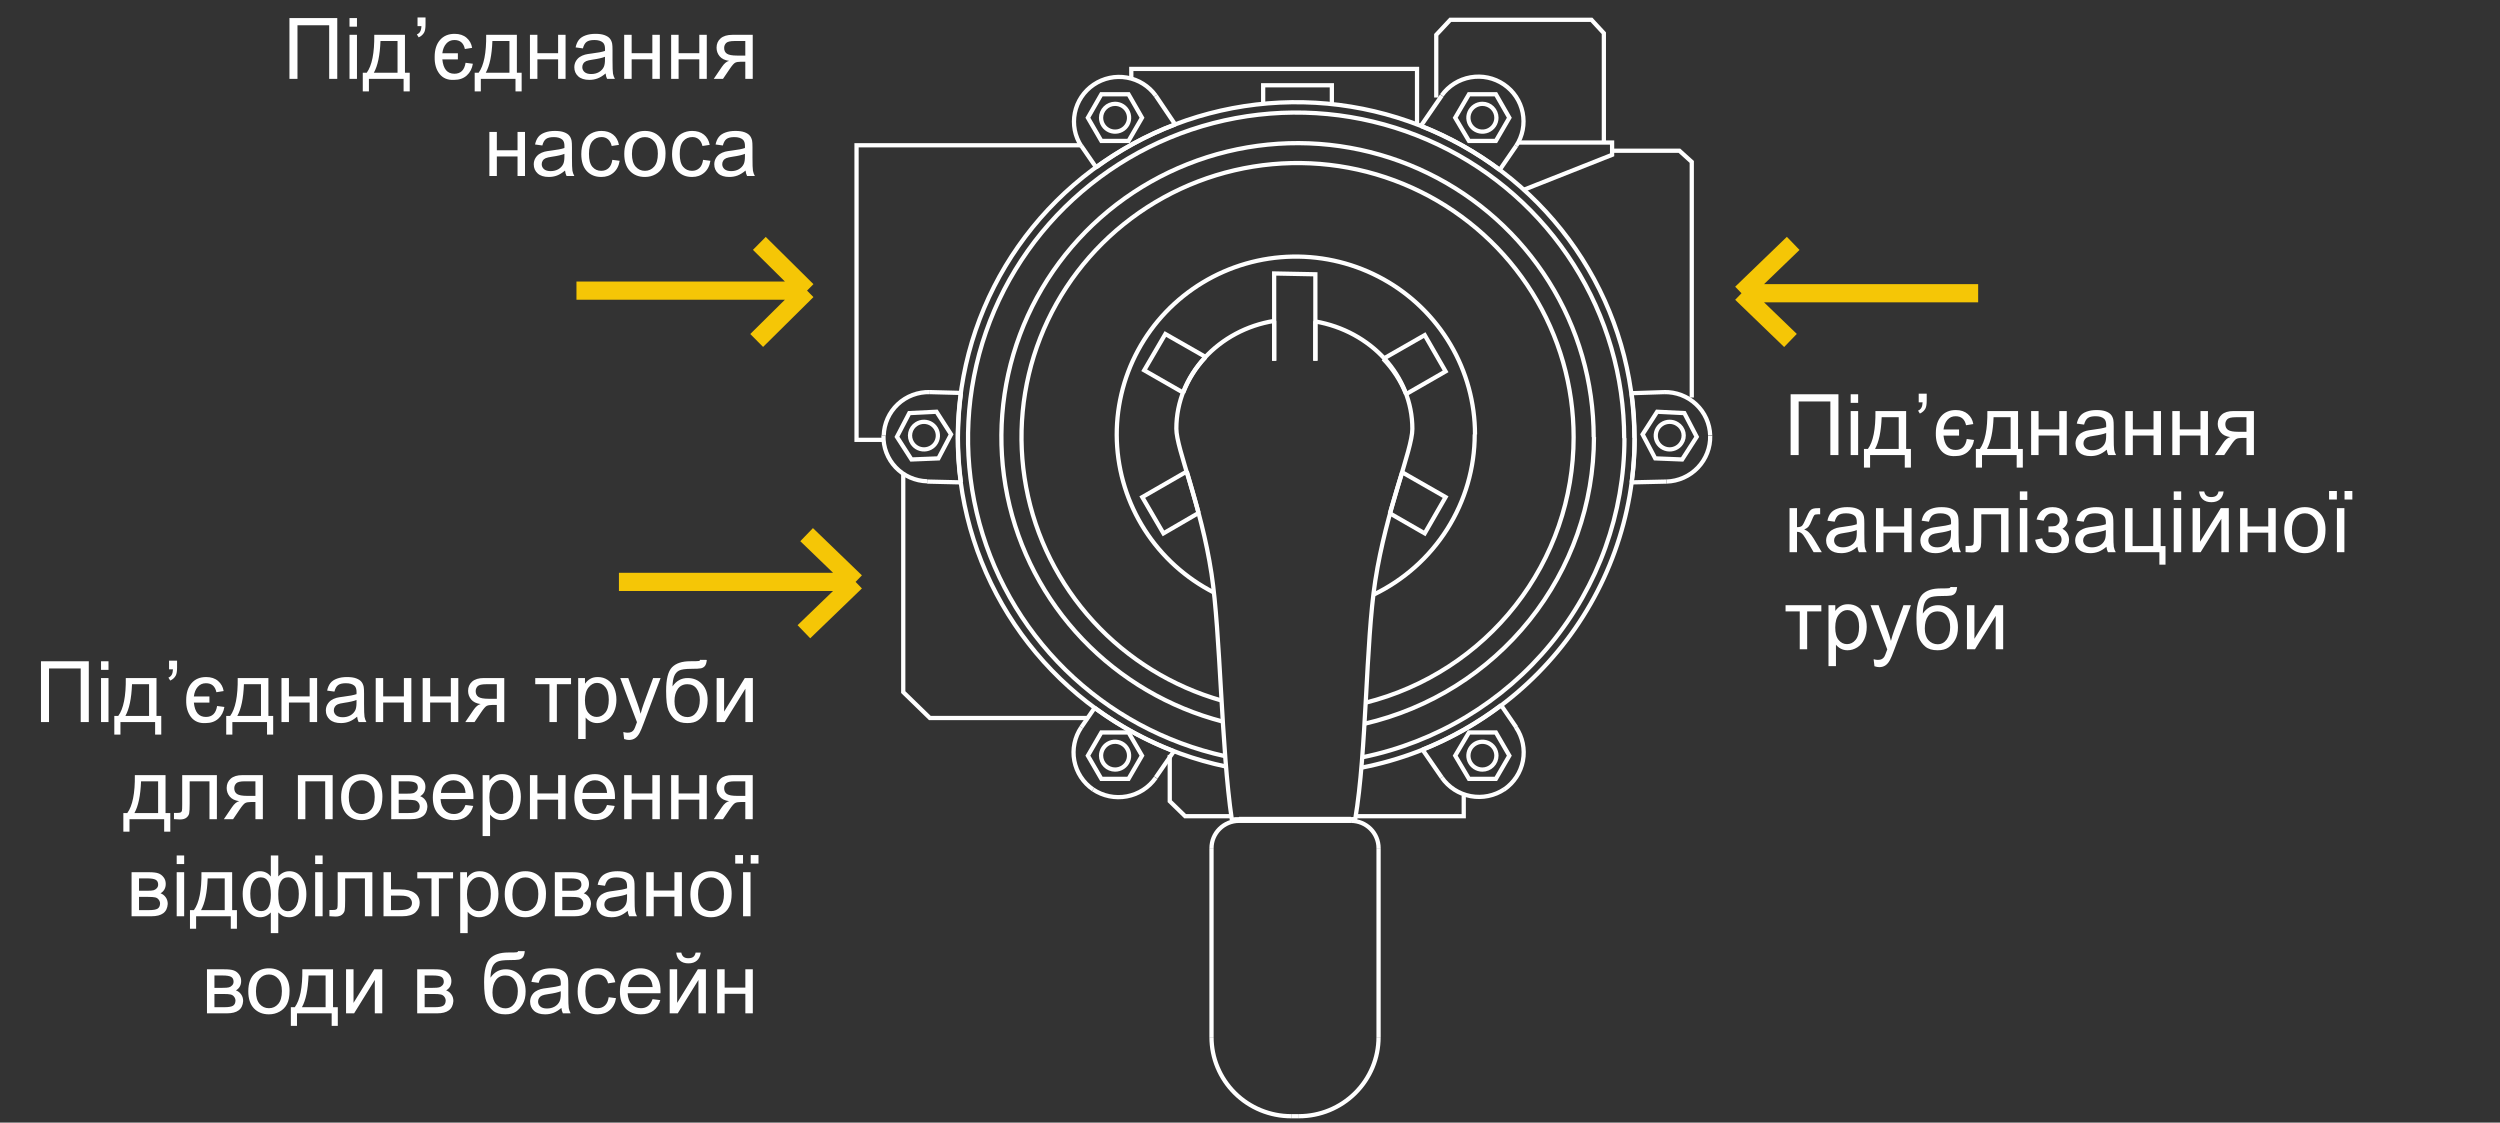 <svg width="412" height="185" viewBox="0 0 412 185" fill="none" xmlns="http://www.w3.org/2000/svg">
<rect x="0" y="0" width="412" height="185" fill="#333333" stroke="none"/>
<g clip-path="url(#clip0_702_922)">
<path d="M295.517 40.11L287 48.326M287 48.326L295.069 56.11M287 48.326H326" stroke="#F5C606" stroke-width="3" stroke-linejoin="round"/>
<path d="M209.981 59.45V52.888C200.926 54.327 193.862 61.743 193.862 70.642C193.862 74.013 197.937 83.182 199.658 94.554C201.152 104.352 201.243 123.185 203.008 135.096C203.396 135.019 203.791 134.989 204.186 135.006H222.659C222.885 134.983 223.112 134.983 223.338 135.006C225.24 123.814 225.059 105.925 226.644 95.722C228.455 83.991 232.756 74.148 232.756 70.687C232.756 61.877 225.874 54.551 216.773 52.978V59.45" stroke="white" stroke-width="0.7" stroke-linejoin="bevel"/>
<path d="M214.056 183.952H212.788" stroke="white" stroke-width="0.7" stroke-miterlimit="22.93"/>
<path d="M212.788 183.952C209.305 183.952 205.966 182.579 203.503 180.135C201.041 177.69 199.657 174.375 199.657 170.918" stroke="white" stroke-width="0.7" stroke-miterlimit="22.93"/>
<path d="M199.657 170.918V139.77" stroke="white" stroke-width="0.7" stroke-miterlimit="22.93"/>
<path d="M199.657 139.77C199.657 138.578 200.134 137.435 200.983 136.592C201.833 135.749 202.984 135.275 204.185 135.275" stroke="white" stroke-width="0.7" stroke-miterlimit="22.93"/>
<path d="M204.186 135.275H222.659" stroke="white" stroke-width="0.7" stroke-miterlimit="22.93"/>
<path d="M222.659 135.275C223.86 135.275 225.012 135.749 225.861 136.592C226.71 137.435 227.187 138.578 227.187 139.77" stroke="white" stroke-width="0.7" stroke-miterlimit="22.93"/>
<path d="M227.187 139.77V170.918" stroke="white" stroke-width="0.7" stroke-miterlimit="22.93"/>
<path d="M227.186 170.918C227.186 174.375 225.803 177.69 223.34 180.135C220.878 182.579 217.538 183.952 214.056 183.952" stroke="white" stroke-width="0.7" stroke-miterlimit="22.93"/>
<path d="M231.669 64.979L238.234 61.203L234.793 55.225L227.956 59.136" stroke="white" stroke-width="0.7" stroke-miterlimit="22.93"/>
<path d="M227.956 59.136C229.572 60.811 230.848 62.779 231.714 64.934" stroke="white" stroke-width="0.7" stroke-miterlimit="22.93"/>
<path d="M243.034 71.586C243.03 77.104 241.461 82.51 238.506 87.184C235.552 91.858 231.331 95.611 226.327 98.014M200.066 97.655C195.402 95.276 191.461 91.707 188.647 87.315C185.834 82.923 184.25 77.867 184.057 72.666C183.865 67.464 185.071 62.306 187.552 57.721C190.034 53.136 193.7 49.29 198.175 46.578C202.65 43.865 207.772 42.385 213.014 42.289C218.257 42.194 223.43 43.485 228.003 46.032C232.575 48.579 236.382 52.288 239.032 56.779C241.682 61.27 243.079 66.381 243.08 71.586" stroke="white" stroke-width="0.7" stroke-miterlimit="22.93"/>
<path d="M198.661 58.821L192.051 55.045L188.564 61.023L194.994 64.709" stroke="white" stroke-width="0.7" stroke-miterlimit="22.93"/>
<path d="M194.994 64.709C195.826 62.545 197.071 60.561 198.662 58.866" stroke="white" stroke-width="0.7" stroke-miterlimit="22.93"/>
<path d="M262.685 72.035C262.676 82.989 258.936 93.617 252.072 102.194C245.208 110.77 235.624 116.79 224.878 119.274M201.514 118.915C192.687 116.629 184.681 111.932 178.407 105.358C172.132 98.784 167.839 90.596 166.015 81.723C164.191 72.85 164.909 63.646 168.087 55.157C171.265 46.669 176.777 39.234 183.996 33.697C191.215 28.16 199.853 24.743 208.93 23.833C218.007 22.923 227.159 24.557 235.348 28.549C243.537 32.541 250.434 38.731 255.258 46.418C260.082 54.104 262.639 62.979 262.639 72.035" stroke="white" stroke-width="0.7" stroke-miterlimit="22.93"/>
<path d="M225.014 115.813C234.827 113.349 243.531 107.705 249.748 99.775C255.964 91.846 259.338 82.084 259.334 72.035C259.335 63.638 256.977 55.406 252.526 48.265C248.074 41.125 241.705 35.357 234.134 31.611C226.563 27.865 218.089 26.289 209.665 27.059C201.242 27.83 193.201 30.916 186.447 35.972C179.692 41.028 174.492 47.854 171.43 55.682C168.367 63.51 167.564 72.03 169.11 80.287C170.657 88.543 174.491 96.207 180.183 102.419C185.875 108.632 193.2 113.145 201.333 115.454" stroke="white" stroke-width="0.7" stroke-miterlimit="22.93"/>
<path d="M195.582 77.699L188.247 81.924L191.733 87.902L197.529 84.531" stroke="white" stroke-width="0.7" stroke-miterlimit="22.93"/>
<path d="M197.53 84.531C196.851 82.014 196.172 79.721 195.583 77.699" stroke="white" stroke-width="0.7" stroke-miterlimit="22.93"/>
<path d="M231.08 77.834C230.447 79.856 229.767 82.103 229.043 84.62" stroke="white" stroke-width="0.7" stroke-miterlimit="22.93"/>
<path d="M229.088 84.62L234.793 87.901L238.234 81.924L231.08 77.834" stroke="white" stroke-width="0.7" stroke-miterlimit="22.93"/>
<path d="M269.386 72.215C269.385 85.041 264.896 97.468 256.687 107.372C248.478 117.275 237.058 124.041 224.379 126.511M202.057 126.331C191.753 124.168 182.277 119.153 174.726 111.865C167.175 104.577 161.858 95.315 159.391 85.152C156.923 74.988 157.406 64.339 160.784 54.436C164.161 44.534 170.295 35.784 178.475 29.199C186.655 22.614 196.547 18.464 207.005 17.23C217.463 15.995 228.059 17.726 237.567 22.222C247.075 26.719 255.105 33.796 260.728 42.636C266.352 51.476 269.337 61.716 269.34 72.17" stroke="white" stroke-width="0.7" stroke-miterlimit="22.93"/>
<path d="M267.71 72.215C267.705 84.576 263.405 96.557 255.536 106.137C247.667 115.716 236.711 122.309 224.515 124.803M201.921 124.623C191.97 122.438 182.843 117.505 175.593 110.392C168.344 103.28 163.267 94.278 160.949 84.426C158.631 74.573 159.166 64.27 162.491 54.706C165.817 45.142 171.799 36.706 179.746 30.371C187.693 24.036 197.282 20.06 207.408 18.901C217.533 17.743 227.782 19.449 236.973 23.823C246.164 28.197 253.922 35.061 259.352 43.624C264.783 52.186 267.664 62.097 267.665 72.215" stroke="white" stroke-width="0.7" stroke-miterlimit="22.93"/>
<path d="M181.501 23.224L179.282 19.403L181.501 15.538H185.983L188.202 19.403L185.983 23.224H181.501Z" stroke="white" stroke-width="0.7" stroke-miterlimit="22.93"/>
<path d="M181.456 19.403C181.456 19.856 181.591 20.3 181.845 20.677C182.098 21.053 182.459 21.347 182.881 21.521C183.303 21.694 183.767 21.74 184.215 21.651C184.663 21.563 185.075 21.345 185.398 21.024C185.721 20.703 185.94 20.295 186.03 19.85C186.119 19.405 186.073 18.945 185.898 18.526C185.723 18.107 185.427 17.749 185.048 17.497C184.668 17.245 184.221 17.111 183.765 17.111C183.153 17.113 182.567 17.355 182.135 17.785C181.702 18.214 181.458 18.796 181.456 19.403Z" stroke="white" stroke-width="0.7" stroke-miterlimit="22.93"/>
<path d="M246.52 120.713L248.739 124.533L246.52 128.354H242.083L239.819 124.533L242.083 120.713H246.52Z" stroke="white" stroke-width="0.7" stroke-miterlimit="22.93"/>
<path d="M246.611 124.533C246.611 124.08 246.475 123.637 246.221 123.26C245.968 122.883 245.607 122.589 245.185 122.415C244.763 122.242 244.299 122.196 243.851 122.285C243.403 122.373 242.991 122.592 242.669 122.912C242.346 123.233 242.126 123.641 242.037 124.086C241.947 124.531 241.993 124.991 242.168 125.41C242.343 125.829 242.639 126.187 243.018 126.439C243.398 126.691 243.845 126.825 244.301 126.825C244.913 126.823 245.499 126.581 245.932 126.151C246.364 125.722 246.608 125.14 246.611 124.533Z" stroke="white" stroke-width="0.7" stroke-miterlimit="22.93"/>
<path d="M246.52 23.224L248.739 19.403L246.52 15.538H242.083L239.819 19.403L242.083 23.224H246.52Z" stroke="white" stroke-width="0.7" stroke-miterlimit="22.93"/>
<path d="M246.611 19.403C246.611 19.856 246.475 20.3 246.221 20.677C245.968 21.053 245.607 21.347 245.185 21.521C244.763 21.694 244.299 21.74 243.851 21.651C243.403 21.563 242.991 21.345 242.669 21.024C242.346 20.703 242.126 20.295 242.037 19.85C241.947 19.405 241.993 18.945 242.168 18.526C242.343 18.107 242.639 17.749 243.018 17.497C243.398 17.245 243.845 17.111 244.301 17.111C244.913 17.113 245.499 17.355 245.932 17.785C246.364 18.214 246.608 18.796 246.611 19.403Z" stroke="white" stroke-width="0.7" stroke-miterlimit="22.93"/>
<path d="M181.501 120.713L179.282 124.533L181.501 128.354H185.983L188.202 124.533L185.983 120.713H181.501Z" stroke="white" stroke-width="0.7" stroke-miterlimit="22.93"/>
<path d="M181.456 124.533C181.456 124.08 181.591 123.637 181.845 123.26C182.098 122.883 182.459 122.589 182.881 122.415C183.303 122.242 183.767 122.196 184.215 122.285C184.663 122.373 185.075 122.592 185.398 122.912C185.721 123.233 185.94 123.641 186.03 124.086C186.119 124.531 186.073 124.991 185.898 125.41C185.723 125.829 185.427 126.187 185.048 126.439C184.668 126.691 184.221 126.825 183.765 126.825C183.153 126.823 182.567 126.581 182.135 126.151C181.702 125.722 181.458 125.14 181.456 124.533Z" stroke="white" stroke-width="0.7" stroke-miterlimit="22.93"/>
<path d="M154.334 67.855L149.852 68.08L147.814 71.99L150.214 75.721L154.651 75.541L156.734 71.586L154.334 67.855Z" stroke="white" stroke-width="0.7" stroke-miterlimit="22.93"/>
<path d="M151.029 69.878C151.41 69.634 151.854 69.507 152.307 69.514C152.76 69.521 153.201 69.66 153.574 69.916C153.947 70.171 154.235 70.531 154.402 70.949C154.57 71.367 154.608 71.825 154.513 72.264C154.418 72.704 154.194 73.106 153.869 73.419C153.544 73.733 153.133 73.943 152.687 74.025C152.242 74.106 151.782 74.054 151.366 73.876C150.95 73.698 150.596 73.402 150.35 73.024C150.183 72.775 150.068 72.494 150.011 72.2C149.955 71.905 149.958 71.602 150.022 71.309C150.085 71.016 150.207 70.738 150.38 70.492C150.553 70.246 150.774 70.038 151.029 69.878Z" stroke="white" stroke-width="0.7" stroke-miterlimit="22.93"/>
<path d="M273.098 67.855L277.58 68.08L279.618 71.99L277.218 75.721L272.781 75.541L270.698 71.586L273.098 67.855Z" stroke="white" stroke-width="0.7" stroke-miterlimit="22.93"/>
<path d="M276.403 69.878C276.023 69.634 275.578 69.507 275.125 69.514C274.672 69.521 274.231 69.66 273.858 69.916C273.485 70.171 273.197 70.531 273.03 70.949C272.863 71.367 272.824 71.825 272.919 72.264C273.014 72.704 273.238 73.106 273.563 73.419C273.888 73.733 274.3 73.943 274.745 74.025C275.191 74.106 275.651 74.054 276.067 73.876C276.483 73.698 276.836 73.402 277.082 73.024C277.253 72.776 277.372 72.495 277.43 72.2C277.489 71.905 277.486 71.601 277.423 71.306C277.359 71.012 277.236 70.734 277.061 70.488C276.886 70.243 276.662 70.035 276.403 69.878Z" stroke="white" stroke-width="0.7" stroke-miterlimit="22.93"/>
<path d="M274.23 64.619L268.888 64.799" stroke="white" stroke-width="0.7" stroke-miterlimit="22.93"/>
<path d="M268.888 64.799C269.214 67.258 269.381 69.735 269.386 72.215C269.379 74.665 269.213 77.113 268.888 79.541" stroke="white" stroke-width="0.7" stroke-miterlimit="22.93"/>
<path d="M268.888 79.496L274.638 79.362" stroke="white" stroke-width="0.7" stroke-miterlimit="22.93"/>
<path d="M274.638 79.362C276.6 79.304 278.459 78.477 279.808 77.062C281.157 75.647 281.887 73.759 281.837 71.811" stroke="white" stroke-width="0.7" stroke-miterlimit="22.93"/>
<path d="M281.837 71.766C281.779 69.818 280.946 67.972 279.52 66.633C278.095 65.294 276.193 64.57 274.23 64.619" stroke="white" stroke-width="0.7" stroke-miterlimit="22.93"/>
<path d="M247.154 27.988L249.871 24.032" stroke="white" stroke-width="0.7" stroke-miterlimit="22.93"/>
<path d="M249.871 24.032C250.932 22.416 251.313 20.452 250.932 18.561C250.552 16.669 249.44 15.001 247.835 13.914C246.231 12.826 244.26 12.406 242.347 12.743C240.434 13.08 238.73 14.148 237.601 15.717" stroke="white" stroke-width="0.7" stroke-miterlimit="22.93"/>
<path d="M237.6 15.762L234.159 20.751" stroke="white" stroke-width="0.7" stroke-miterlimit="22.93"/>
<path d="M234.159 20.751C238.794 22.582 243.164 25.015 247.154 27.988" stroke="white" stroke-width="0.7" stroke-miterlimit="22.93"/>
<path d="M180.415 116.622L178.196 119.859" stroke="white" stroke-width="0.7" stroke-miterlimit="22.93"/>
<path d="M178.196 119.859C177.096 121.477 176.684 123.461 177.048 125.38C177.413 127.298 178.525 128.997 180.143 130.106" stroke="white" stroke-width="0.7" stroke-miterlimit="22.93"/>
<path d="M180.143 130.106C181.773 131.198 183.772 131.607 185.704 131.245C187.637 130.884 189.348 129.78 190.466 128.174" stroke="white" stroke-width="0.7" stroke-miterlimit="22.93"/>
<path d="M190.466 128.129L193.454 123.814" stroke="white" stroke-width="0.7" stroke-miterlimit="22.93"/>
<path d="M193.454 123.814C188.808 122.016 184.423 119.612 180.414 116.667" stroke="white" stroke-width="0.7" stroke-miterlimit="22.93"/>
<path d="M180.641 27.583C184.661 24.643 189.062 22.254 193.726 20.482" stroke="white" stroke-width="0.7" stroke-miterlimit="22.93"/>
<path d="M193.681 20.527L190.466 15.762" stroke="white" stroke-width="0.7" stroke-miterlimit="22.93"/>
<path d="M190.466 15.762C189.336 14.193 187.632 13.125 185.719 12.788C183.806 12.451 181.836 12.871 180.231 13.958C178.626 15.046 177.515 16.714 177.134 18.606C176.754 20.497 177.135 22.461 178.196 24.077" stroke="white" stroke-width="0.7" stroke-miterlimit="22.93"/>
<path d="M178.196 24.032L180.641 27.583" stroke="white" stroke-width="0.7" stroke-miterlimit="22.93"/>
<path d="M247.38 116.218C243.405 119.211 239.051 121.675 234.431 123.544" stroke="white" stroke-width="0.7" stroke-miterlimit="22.93"/>
<path d="M234.431 123.544L237.6 128.129" stroke="white" stroke-width="0.7" stroke-miterlimit="22.93"/>
<path d="M237.601 128.129C238.717 129.737 240.428 130.842 242.362 131.204C244.295 131.566 246.294 131.155 247.924 130.061" stroke="white" stroke-width="0.7" stroke-miterlimit="22.93"/>
<path d="M247.879 130.106C249.499 128.998 250.612 127.299 250.977 125.38C251.342 123.461 250.928 121.476 249.826 119.859" stroke="white" stroke-width="0.7" stroke-miterlimit="22.93"/>
<path d="M249.871 119.859L247.381 116.218" stroke="white" stroke-width="0.7" stroke-miterlimit="22.93"/>
<path d="M157.866 72.215C157.871 69.735 158.038 67.258 158.364 64.799" stroke="white" stroke-width="0.7" stroke-miterlimit="22.93"/>
<path d="M158.364 64.754L153.248 64.619" stroke="white" stroke-width="0.7" stroke-miterlimit="22.93"/>
<path d="M153.247 64.619C152.275 64.591 151.306 64.754 150.397 65.098C149.488 65.442 148.656 65.961 147.95 66.625C147.243 67.289 146.675 68.085 146.279 68.967C145.883 69.849 145.666 70.8 145.641 71.766" stroke="white" stroke-width="0.7" stroke-miterlimit="22.93"/>
<path d="M145.596 71.766C145.568 72.731 145.731 73.693 146.078 74.595C146.425 75.498 146.948 76.323 147.617 77.025C148.285 77.726 149.087 78.29 149.976 78.683C150.864 79.076 151.822 79.292 152.795 79.317" stroke="white" stroke-width="0.7" stroke-miterlimit="22.93"/>
<path d="M152.795 79.362L158.364 79.496" stroke="white" stroke-width="0.7" stroke-miterlimit="22.93"/>
<path d="M158.364 79.497C158.036 77.068 157.87 74.621 157.866 72.17" stroke="white" stroke-width="0.7" stroke-miterlimit="22.93"/>
<path d="M192.775 124.398V132.039L195.311 134.511H202.963" stroke="white" stroke-width="0.7" stroke-miterlimit="22.93"/>
<path d="M223.338 134.511H241.223V131.14" stroke="white" stroke-width="0.7" stroke-miterlimit="22.93"/>
<path d="M178.06 23.942H141.158V72.485H145.46" stroke="white" stroke-width="0.7" stroke-miterlimit="22.93"/>
<path d="M148.855 78.103V114.06L153.247 118.33H179.418" stroke="white" stroke-width="0.7" stroke-miterlimit="22.93"/>
<path d="M208.17 16.976V14.054H219.489V16.976" stroke="white" stroke-width="0.7" stroke-miterlimit="22.93"/>
<path d="M186.437 12.931V11.357H233.526V20.572" stroke="white" stroke-width="0.7" stroke-miterlimit="22.93"/>
<path d="M236.695 16.077V5.739L239.004 3.267H262.277L264.315 5.469V23.718" stroke="white" stroke-width="0.7" stroke-miterlimit="22.93"/>
<path d="M250.052 23.493H265.673V24.841V25.516L251.138 31.269" stroke="white" stroke-width="0.7" stroke-miterlimit="22.93"/>
<path d="M265.446 24.841H276.766L278.803 26.684V65.518" stroke="white" stroke-width="0.7" stroke-miterlimit="22.93"/>
<path d="M209.98 59.45V45.067L216.772 45.202V59.45" stroke="white" stroke-width="0.7" stroke-miterlimit="22.93"/>
<path d="M204.186 134.961H222.659" stroke="white" stroke-width="0.7" stroke-miterlimit="22.93"/>
<path d="M6.752 108.979H14.634V119H13.301V110.161H8.078V119H6.752V108.979ZM16.65 110.394V108.979H17.881V110.394H16.65ZM16.65 119V111.74H17.881V119H16.65ZM20.731 111.74H25.79V117.988H26.576V121.058H25.564V119H19.85V121.058H18.838V117.988H19.487C20.353 116.812 20.768 114.73 20.731 111.74ZM21.757 112.759C21.666 115.115 21.301 116.858 20.663 117.988H24.566V112.759H21.757ZM27.861 110.305V108.876H29.181V110.004C29.181 110.615 29.11 111.054 28.969 111.323C28.773 111.692 28.467 111.97 28.053 112.157L27.752 111.672C27.998 111.572 28.18 111.414 28.299 111.2C28.422 110.981 28.49 110.683 28.504 110.305H27.861ZM34.513 114.775V115.787H31.949C32.027 116.576 32.23 117.168 32.558 117.564C32.89 117.956 33.351 118.152 33.938 118.152C34.977 118.152 35.59 117.551 35.777 116.348L36.98 116.505C36.853 117.302 36.52 117.945 35.982 118.433C35.449 118.92 34.75 119.164 33.884 119.164C32.854 119.223 32.056 118.897 31.491 118.187C30.926 117.471 30.657 116.532 30.685 115.37C30.685 114.19 30.979 113.262 31.566 112.588C32.154 111.913 32.956 111.576 33.973 111.576C34.784 111.576 35.44 111.793 35.941 112.226C36.443 112.654 36.748 113.208 36.857 113.887L35.661 114.078C35.461 113.089 34.884 112.595 33.932 112.595C33.385 112.595 32.936 112.798 32.585 113.203C32.239 113.604 32.027 114.128 31.949 114.775H34.513ZM39.175 111.74H44.233V117.988H45.02V121.058H44.008V119H38.293V121.058H37.281V117.988H37.931C38.797 116.812 39.211 114.73 39.175 111.74ZM40.2 112.759C40.109 115.115 39.745 116.858 39.106 117.988H43.01V112.759H40.2ZM46.387 111.74H47.617V114.762H51.028V111.74H52.259V119H51.028V115.78H47.617V119H46.387V111.74ZM58.855 118.104C58.4 118.492 57.96 118.765 57.536 118.925C57.117 119.084 56.666 119.164 56.183 119.164C55.385 119.164 54.772 118.97 54.344 118.583C53.915 118.191 53.701 117.692 53.701 117.086C53.701 116.73 53.781 116.407 53.94 116.115C54.105 115.819 54.316 115.582 54.576 115.404C54.84 115.227 55.137 115.092 55.465 115.001C55.706 114.937 56.071 114.876 56.559 114.816C57.552 114.698 58.283 114.557 58.753 114.393C58.758 114.224 58.76 114.117 58.76 114.071C58.76 113.57 58.644 113.217 58.411 113.012C58.097 112.734 57.63 112.595 57.01 112.595C56.431 112.595 56.003 112.697 55.725 112.902C55.451 113.103 55.248 113.461 55.116 113.976L53.913 113.812C54.023 113.297 54.203 112.882 54.453 112.567C54.704 112.248 55.066 112.005 55.54 111.836C56.014 111.663 56.563 111.576 57.188 111.576C57.807 111.576 58.311 111.649 58.698 111.795C59.086 111.941 59.37 112.125 59.553 112.349C59.735 112.567 59.863 112.845 59.935 113.183C59.977 113.392 59.997 113.771 59.997 114.317V115.958C59.997 117.102 60.022 117.826 60.072 118.132C60.127 118.433 60.232 118.722 60.387 119H59.102C58.974 118.745 58.892 118.446 58.855 118.104ZM58.753 115.356C58.306 115.539 57.636 115.694 56.743 115.821C56.237 115.894 55.88 115.976 55.67 116.067C55.46 116.159 55.298 116.293 55.185 116.471C55.071 116.644 55.014 116.838 55.014 117.052C55.014 117.38 55.137 117.653 55.383 117.872C55.633 118.091 55.998 118.2 56.477 118.2C56.95 118.2 57.372 118.098 57.741 117.893C58.11 117.683 58.382 117.398 58.555 117.038C58.687 116.76 58.753 116.35 58.753 115.808V115.356ZM61.918 111.74H63.148V114.762H66.56V111.74H67.79V119H66.56V115.78H63.148V119H61.918V111.74ZM69.656 111.74H70.887V114.762H74.298V111.74H75.528V119H74.298V115.78H70.887V119H69.656V111.74ZM83.103 111.74V119H81.879V116.17H81.168C80.735 116.17 80.412 116.227 80.197 116.341C79.988 116.45 79.68 116.808 79.274 117.414L78.201 119H76.677L78.003 117.045C78.409 116.448 78.812 116.111 79.213 116.033C78.511 115.938 77.989 115.685 77.647 115.274C77.31 114.864 77.142 114.393 77.142 113.859C77.142 113.23 77.363 112.72 77.805 112.328C78.251 111.936 78.896 111.74 79.739 111.74H83.103ZM81.879 112.759H80.129C79.395 112.759 78.921 112.873 78.707 113.101C78.497 113.328 78.393 113.595 78.393 113.9C78.393 114.333 78.547 114.652 78.857 114.857C79.172 115.058 79.726 115.158 80.519 115.158H81.879V112.759ZM88.209 111.74H94.108V112.759H91.77V119H90.547V112.759H88.209V111.74ZM95.284 121.782V111.74H96.405V112.684C96.67 112.314 96.968 112.039 97.301 111.856C97.633 111.67 98.037 111.576 98.511 111.576C99.13 111.576 99.677 111.736 100.151 112.055C100.625 112.374 100.983 112.825 101.225 113.408C101.466 113.987 101.587 114.623 101.587 115.315C101.587 116.058 101.452 116.728 101.184 117.325C100.919 117.918 100.532 118.373 100.021 118.692C99.516 119.007 98.982 119.164 98.422 119.164C98.012 119.164 97.643 119.077 97.314 118.904C96.991 118.731 96.724 118.512 96.515 118.248V121.782H95.284ZM96.398 115.411C96.398 116.345 96.588 117.036 96.966 117.482C97.344 117.929 97.802 118.152 98.34 118.152C98.887 118.152 99.354 117.922 99.741 117.462C100.133 116.997 100.329 116.279 100.329 115.309C100.329 114.383 100.138 113.691 99.755 113.23C99.377 112.77 98.923 112.54 98.394 112.54C97.87 112.54 97.406 112.786 97 113.278C96.599 113.766 96.398 114.477 96.398 115.411ZM102.858 121.796L102.722 120.641C102.991 120.714 103.225 120.75 103.426 120.75C103.699 120.75 103.918 120.704 104.082 120.613C104.246 120.522 104.381 120.395 104.485 120.23C104.563 120.107 104.688 119.802 104.861 119.314C104.884 119.246 104.921 119.146 104.971 119.014L102.216 111.74H103.542L105.053 115.944C105.249 116.478 105.424 117.038 105.579 117.626C105.72 117.061 105.889 116.509 106.085 115.972L107.637 111.74H108.867L106.105 119.123C105.809 119.921 105.579 120.47 105.415 120.771C105.196 121.176 104.946 121.472 104.663 121.659C104.381 121.851 104.043 121.946 103.651 121.946C103.414 121.946 103.15 121.896 102.858 121.796ZM115.396 108.739L116.482 108.753C116.432 109.241 116.323 109.58 116.154 109.771C115.99 109.963 115.776 110.086 115.512 110.141C115.252 110.195 114.739 110.223 113.974 110.223C112.957 110.223 112.265 110.321 111.896 110.517C111.526 110.713 111.26 111.027 111.096 111.46C110.936 111.888 110.847 112.442 110.829 113.121C111.139 112.661 111.501 112.317 111.916 112.089C112.331 111.856 112.798 111.74 113.317 111.74C114.27 111.74 115.058 112.068 115.683 112.725C116.307 113.376 116.619 114.26 116.619 115.377C116.619 116.225 116.462 116.92 116.147 117.462C115.833 118.004 115.459 118.424 115.026 118.72C114.598 119.016 114.012 119.164 113.27 119.164C112.408 119.164 111.738 118.968 111.26 118.576C110.781 118.18 110.414 117.674 110.159 117.059C109.904 116.443 109.776 115.372 109.776 113.846C109.776 111.927 110.1 110.635 110.747 109.97C111.399 109.304 112.399 108.972 113.748 108.972C114.587 108.972 115.063 108.958 115.177 108.931C115.291 108.903 115.364 108.84 115.396 108.739ZM115.334 115.343C115.334 114.586 115.154 113.966 114.794 113.483C114.438 113 113.935 112.759 113.283 112.759C112.604 112.759 112.08 113.014 111.711 113.524C111.342 114.035 111.157 114.716 111.157 115.568C111.157 116.411 111.36 117.056 111.766 117.503C112.176 117.95 112.679 118.173 113.276 118.173C113.887 118.173 114.382 117.915 114.76 117.4C115.143 116.881 115.334 116.195 115.334 115.343ZM118.103 111.74H119.333V117.277L122.744 111.74H124.07V119H122.84V113.497L119.429 119H118.103V111.74ZM22.222 127.74H27.28V133.988H28.066V137.058H27.055V135H21.34V137.058H20.328V133.988H20.977C21.843 132.812 22.258 130.73 22.222 127.74ZM23.247 128.759C23.156 131.115 22.791 132.858 22.153 133.988H26.057V128.759H23.247ZM30.028 127.74H35.743V135H34.52V128.759H31.259V132.375C31.259 133.218 31.231 133.774 31.177 134.043C31.122 134.312 30.972 134.547 30.726 134.747C30.48 134.948 30.124 135.048 29.659 135.048C29.372 135.048 29.042 135.03 28.668 134.993V133.968H29.208C29.463 133.968 29.645 133.943 29.755 133.893C29.864 133.838 29.937 133.754 29.974 133.64C30.01 133.526 30.028 133.154 30.028 132.525V127.74ZM43.317 127.74V135H42.094V132.17H41.383C40.95 132.17 40.626 132.227 40.412 132.341C40.203 132.45 39.895 132.808 39.489 133.414L38.416 135H36.892L38.218 133.045C38.623 132.448 39.027 132.111 39.428 132.033C38.726 131.938 38.204 131.685 37.862 131.274C37.525 130.864 37.356 130.393 37.356 129.859C37.356 129.23 37.578 128.72 38.02 128.328C38.466 127.936 39.111 127.74 39.954 127.74H43.317ZM42.094 128.759H40.344C39.61 128.759 39.136 128.873 38.922 129.101C38.712 129.328 38.607 129.595 38.607 129.9C38.607 130.333 38.762 130.652 39.072 130.857C39.387 131.058 39.94 131.158 40.733 131.158H42.094V128.759ZM49.094 127.74H54.822V135H53.592V128.759H50.324V135H49.094V127.74ZM56.217 131.37C56.217 130.026 56.59 129.03 57.338 128.383C57.962 127.845 58.723 127.576 59.621 127.576C60.619 127.576 61.435 127.904 62.068 128.561C62.702 129.212 63.019 130.115 63.019 131.268C63.019 132.202 62.877 132.938 62.595 133.476C62.317 134.009 61.909 134.424 61.371 134.72C60.838 135.016 60.255 135.164 59.621 135.164C58.605 135.164 57.782 134.838 57.153 134.187C56.529 133.535 56.217 132.596 56.217 131.37ZM57.481 131.37C57.481 132.3 57.684 132.997 58.09 133.462C58.495 133.922 59.006 134.152 59.621 134.152C60.232 134.152 60.74 133.92 61.145 133.455C61.551 132.99 61.754 132.282 61.754 131.329C61.754 130.431 61.549 129.752 61.139 129.292C60.733 128.827 60.227 128.595 59.621 128.595C59.006 128.595 58.495 128.825 58.09 129.285C57.684 129.745 57.481 130.44 57.481 131.37ZM64.475 127.74H67.311C68.009 127.74 68.526 127.799 68.863 127.918C69.205 128.032 69.497 128.244 69.738 128.554C69.984 128.864 70.107 129.235 70.107 129.668C70.107 130.014 70.034 130.317 69.889 130.577C69.747 130.832 69.533 131.047 69.246 131.22C69.588 131.334 69.87 131.548 70.094 131.862C70.322 132.172 70.436 132.541 70.436 132.97C70.39 133.658 70.144 134.168 69.697 134.501C69.251 134.834 68.601 135 67.749 135H64.475V127.74ZM65.705 130.796H67.018C67.542 130.796 67.902 130.769 68.098 130.714C68.294 130.659 68.469 130.55 68.624 130.386C68.779 130.217 68.856 130.017 68.856 129.784C68.856 129.401 68.72 129.135 68.446 128.984C68.177 128.834 67.715 128.759 67.059 128.759H65.705V130.796ZM65.705 133.988H67.325C68.022 133.988 68.501 133.909 68.761 133.749C69.02 133.585 69.157 133.305 69.171 132.908C69.171 132.676 69.096 132.462 68.945 132.266C68.795 132.065 68.599 131.94 68.357 131.89C68.116 131.835 67.728 131.808 67.195 131.808H65.705V133.988ZM76.711 132.662L77.982 132.819C77.782 133.562 77.41 134.139 76.868 134.549C76.326 134.959 75.633 135.164 74.79 135.164C73.728 135.164 72.885 134.838 72.261 134.187C71.641 133.53 71.331 132.612 71.331 131.432C71.331 130.21 71.645 129.262 72.274 128.588C72.903 127.913 73.719 127.576 74.722 127.576C75.692 127.576 76.485 127.907 77.101 128.567C77.716 129.228 78.023 130.158 78.023 131.356C78.023 131.429 78.021 131.539 78.017 131.685H72.603C72.648 132.482 72.874 133.093 73.279 133.517C73.685 133.94 74.191 134.152 74.797 134.152C75.248 134.152 75.633 134.034 75.952 133.797C76.271 133.56 76.524 133.182 76.711 132.662ZM72.671 130.673H76.725C76.67 130.062 76.515 129.604 76.26 129.299C75.868 128.825 75.36 128.588 74.735 128.588C74.17 128.588 73.694 128.777 73.307 129.155C72.924 129.534 72.712 130.039 72.671 130.673ZM79.534 137.782V127.74H80.655V128.684C80.92 128.314 81.218 128.039 81.551 127.856C81.883 127.67 82.287 127.576 82.761 127.576C83.38 127.576 83.927 127.736 84.401 128.055C84.875 128.374 85.233 128.825 85.475 129.408C85.716 129.987 85.837 130.623 85.837 131.315C85.837 132.058 85.703 132.728 85.434 133.325C85.169 133.918 84.782 134.373 84.272 134.692C83.766 135.007 83.232 135.164 82.672 135.164C82.262 135.164 81.893 135.077 81.564 134.904C81.241 134.731 80.974 134.512 80.765 134.248V137.782H79.534ZM80.648 131.411C80.648 132.345 80.838 133.036 81.216 133.482C81.594 133.929 82.052 134.152 82.59 134.152C83.137 134.152 83.604 133.922 83.991 133.462C84.383 132.997 84.579 132.279 84.579 131.309C84.579 130.383 84.388 129.691 84.005 129.23C83.627 128.77 83.173 128.54 82.644 128.54C82.12 128.54 81.656 128.786 81.25 129.278C80.849 129.766 80.648 130.477 80.648 131.411ZM87.334 127.74H88.564V130.762H91.976V127.74H93.206V135H91.976V131.78H88.564V135H87.334V127.74ZM100.035 132.662L101.307 132.819C101.106 133.562 100.735 134.139 100.192 134.549C99.65 134.959 98.957 135.164 98.114 135.164C97.052 135.164 96.209 134.838 95.585 134.187C94.965 133.53 94.655 132.612 94.655 131.432C94.655 130.21 94.97 129.262 95.599 128.588C96.228 127.913 97.043 127.576 98.046 127.576C99.017 127.576 99.81 127.907 100.425 128.567C101.04 129.228 101.348 130.158 101.348 131.356C101.348 131.429 101.345 131.539 101.341 131.685H95.927C95.972 132.482 96.198 133.093 96.603 133.517C97.009 133.94 97.515 134.152 98.121 134.152C98.572 134.152 98.957 134.034 99.276 133.797C99.595 133.56 99.848 133.182 100.035 132.662ZM95.995 130.673H100.049C99.994 130.062 99.839 129.604 99.584 129.299C99.192 128.825 98.684 128.588 98.06 128.588C97.495 128.588 97.018 128.777 96.631 129.155C96.248 129.534 96.036 130.039 95.995 130.673ZM102.865 127.74H104.096V130.762H107.507V127.74H108.737V135H107.507V131.78H104.096V135H102.865V127.74ZM110.604 127.74H111.834V130.762H115.245V127.74H116.476V135H115.245V131.78H111.834V135H110.604V127.74ZM124.05 127.74V135H122.826V132.17H122.115C121.682 132.17 121.359 132.227 121.145 132.341C120.935 132.45 120.627 132.808 120.222 133.414L119.148 135H117.624L118.95 133.045C119.356 132.448 119.759 132.111 120.16 132.033C119.458 131.938 118.937 131.685 118.595 131.274C118.257 130.864 118.089 130.393 118.089 129.859C118.089 129.23 118.31 128.72 118.752 128.328C119.199 127.936 119.843 127.74 120.687 127.74H124.05ZM122.826 128.759H121.076C120.342 128.759 119.868 128.873 119.654 129.101C119.445 129.328 119.34 129.595 119.34 129.9C119.34 130.333 119.495 130.652 119.805 130.857C120.119 131.058 120.673 131.158 121.466 131.158H122.826V128.759ZM21.682 143.74H24.519C25.216 143.74 25.733 143.799 26.07 143.918C26.412 144.032 26.704 144.244 26.945 144.554C27.191 144.864 27.314 145.235 27.314 145.668C27.314 146.014 27.241 146.317 27.096 146.577C26.954 146.832 26.74 147.047 26.453 147.22C26.795 147.334 27.078 147.548 27.301 147.862C27.529 148.172 27.643 148.541 27.643 148.97C27.597 149.658 27.351 150.168 26.904 150.501C26.458 150.834 25.808 151 24.956 151H21.682V143.74ZM22.912 146.796H24.225C24.749 146.796 25.109 146.769 25.305 146.714C25.501 146.659 25.676 146.55 25.831 146.386C25.986 146.217 26.064 146.017 26.064 145.784C26.064 145.401 25.927 145.135 25.653 144.984C25.384 144.834 24.922 144.759 24.266 144.759H22.912V146.796ZM22.912 149.988H24.532C25.23 149.988 25.708 149.909 25.968 149.749C26.227 149.585 26.364 149.305 26.378 148.908C26.378 148.676 26.303 148.462 26.152 148.266C26.002 148.065 25.806 147.94 25.564 147.89C25.323 147.835 24.936 147.808 24.402 147.808H22.912V149.988ZM29.119 142.394V140.979H30.35V142.394H29.119ZM29.119 151V143.74H30.35V151H29.119ZM33.2 143.74H38.259V149.988H39.045V153.058H38.033V151H32.318V153.058H31.307V149.988H31.956C32.822 148.812 33.237 146.73 33.2 143.74ZM34.226 144.759C34.134 147.115 33.77 148.858 33.132 149.988H37.035V144.759H34.226ZM44.63 140.979H45.86V144.444C46.116 144.153 46.396 143.936 46.701 143.795C47.007 143.649 47.335 143.576 47.685 143.576C48.547 143.576 49.228 143.936 49.73 144.656C50.235 145.372 50.488 146.274 50.488 147.363C50.488 148.498 50.217 149.416 49.675 150.118C49.133 150.815 48.458 151.164 47.651 151.164C47.387 151.164 47.118 151.123 46.845 151.041C46.571 150.959 46.243 150.736 45.86 150.371V153.782H44.63V150.371C44.384 150.635 44.11 150.834 43.81 150.966C43.513 151.098 43.192 151.164 42.846 151.164C42.085 151.164 41.419 150.831 40.85 150.166C40.28 149.496 39.995 148.539 39.995 147.295C39.995 146.242 40.253 145.36 40.768 144.649C41.283 143.934 41.975 143.576 42.846 143.576C43.21 143.576 43.541 143.649 43.837 143.795C44.133 143.936 44.398 144.153 44.63 144.444V140.979ZM45.853 147.397C45.853 148.491 46.004 149.227 46.305 149.605C46.605 149.979 46.981 150.166 47.433 150.166C47.934 150.166 48.36 149.936 48.711 149.476C49.066 149.011 49.244 148.291 49.244 147.315C49.244 146.395 49.08 145.709 48.752 145.258C48.428 144.807 48.011 144.581 47.501 144.581C46.954 144.581 46.542 144.816 46.264 145.285C45.99 145.755 45.853 146.459 45.853 147.397ZM41.246 147.261C41.246 148.286 41.417 149.024 41.759 149.476C42.105 149.927 42.533 150.152 43.044 150.152C43.577 150.152 43.976 149.929 44.24 149.482C44.505 149.031 44.637 148.357 44.637 147.459C44.637 146.502 44.498 145.784 44.22 145.306C43.942 144.827 43.523 144.588 42.962 144.588C42.456 144.588 42.044 144.823 41.725 145.292C41.406 145.757 41.246 146.413 41.246 147.261ZM51.938 142.394V140.979H53.168V142.394H51.938ZM51.938 151V143.74H53.168V151H51.938ZM55.649 143.74H61.364V151H60.141V144.759H56.88V148.375C56.88 149.218 56.852 149.774 56.798 150.043C56.743 150.312 56.593 150.547 56.347 150.747C56.101 150.948 55.745 151.048 55.28 151.048C54.993 151.048 54.663 151.03 54.289 150.993V149.968H54.829C55.084 149.968 55.267 149.943 55.376 149.893C55.485 149.838 55.558 149.754 55.595 149.64C55.631 149.526 55.649 149.154 55.649 148.525V143.74ZM63.203 143.74H64.434V146.577H65.992C67.008 146.577 67.79 146.775 68.337 147.172C68.888 147.564 69.164 148.106 69.164 148.799C69.164 149.405 68.934 149.924 68.474 150.357C68.018 150.786 67.287 151 66.279 151H63.203V143.74ZM64.434 149.988H65.726C66.505 149.988 67.061 149.893 67.394 149.701C67.726 149.51 67.893 149.211 67.893 148.806C67.893 148.491 67.769 148.211 67.523 147.965C67.277 147.719 66.733 147.596 65.89 147.596H64.434V149.988ZM68.768 143.74H74.667V144.759H72.329V151H71.106V144.759H68.768V143.74ZM75.843 153.782V143.74H76.964V144.684C77.228 144.314 77.527 144.039 77.859 143.856C78.192 143.67 78.595 143.576 79.069 143.576C79.689 143.576 80.236 143.736 80.71 144.055C81.184 144.374 81.542 144.825 81.783 145.408C82.025 145.987 82.145 146.623 82.145 147.315C82.145 148.058 82.011 148.728 81.742 149.325C81.478 149.918 81.091 150.373 80.58 150.692C80.074 151.007 79.541 151.164 78.981 151.164C78.57 151.164 78.201 151.077 77.873 150.904C77.549 150.731 77.283 150.512 77.073 150.248V153.782H75.843ZM76.957 147.411C76.957 148.345 77.146 149.036 77.524 149.482C77.903 149.929 78.361 150.152 78.898 150.152C79.445 150.152 79.912 149.922 80.3 149.462C80.692 148.997 80.888 148.279 80.888 147.309C80.888 146.383 80.696 145.691 80.314 145.23C79.935 144.77 79.482 144.54 78.953 144.54C78.429 144.54 77.964 144.786 77.559 145.278C77.158 145.766 76.957 146.477 76.957 147.411ZM83.178 147.37C83.178 146.026 83.551 145.03 84.299 144.383C84.923 143.845 85.684 143.576 86.582 143.576C87.58 143.576 88.396 143.904 89.029 144.561C89.663 145.212 89.98 146.115 89.98 147.268C89.98 148.202 89.838 148.938 89.556 149.476C89.278 150.009 88.87 150.424 88.332 150.72C87.799 151.016 87.216 151.164 86.582 151.164C85.566 151.164 84.743 150.838 84.114 150.187C83.49 149.535 83.178 148.596 83.178 147.37ZM84.442 147.37C84.442 148.3 84.645 148.997 85.051 149.462C85.456 149.922 85.967 150.152 86.582 150.152C87.193 150.152 87.701 149.92 88.106 149.455C88.512 148.99 88.715 148.282 88.715 147.329C88.715 146.431 88.51 145.752 88.1 145.292C87.694 144.827 87.188 144.595 86.582 144.595C85.967 144.595 85.456 144.825 85.051 145.285C84.645 145.745 84.442 146.44 84.442 147.37ZM91.436 143.74H94.272C94.97 143.74 95.487 143.799 95.824 143.918C96.166 144.032 96.458 144.244 96.699 144.554C96.945 144.864 97.068 145.235 97.068 145.668C97.068 146.014 96.995 146.317 96.85 146.577C96.708 146.832 96.494 147.047 96.207 147.22C96.549 147.334 96.831 147.548 97.055 147.862C97.283 148.172 97.397 148.541 97.397 148.97C97.351 149.658 97.105 150.168 96.658 150.501C96.212 150.834 95.562 151 94.71 151H91.436V143.74ZM92.666 146.796H93.978C94.503 146.796 94.863 146.769 95.059 146.714C95.255 146.659 95.43 146.55 95.585 146.386C95.74 146.217 95.817 146.017 95.817 145.784C95.817 145.401 95.681 145.135 95.407 144.984C95.138 144.834 94.676 144.759 94.019 144.759H92.666V146.796ZM92.666 149.988H94.286C94.983 149.988 95.462 149.909 95.722 149.749C95.981 149.585 96.118 149.305 96.132 148.908C96.132 148.676 96.057 148.462 95.906 148.266C95.756 148.065 95.56 147.94 95.318 147.89C95.077 147.835 94.689 147.808 94.156 147.808H92.666V149.988ZM103.439 150.104C102.984 150.492 102.544 150.765 102.12 150.925C101.701 151.084 101.25 151.164 100.767 151.164C99.969 151.164 99.356 150.97 98.928 150.583C98.499 150.191 98.285 149.692 98.285 149.086C98.285 148.73 98.365 148.407 98.524 148.115C98.689 147.819 98.9 147.582 99.16 147.404C99.424 147.227 99.721 147.092 100.049 147.001C100.29 146.937 100.655 146.876 101.143 146.816C102.136 146.698 102.868 146.557 103.337 146.393C103.341 146.224 103.344 146.117 103.344 146.071C103.344 145.57 103.228 145.217 102.995 145.012C102.681 144.734 102.214 144.595 101.594 144.595C101.015 144.595 100.587 144.697 100.309 144.902C100.035 145.103 99.832 145.461 99.7 145.976L98.497 145.812C98.606 145.297 98.787 144.882 99.037 144.567C99.288 144.248 99.65 144.005 100.124 143.836C100.598 143.663 101.147 143.576 101.771 143.576C102.391 143.576 102.895 143.649 103.282 143.795C103.67 143.941 103.954 144.125 104.137 144.349C104.319 144.567 104.447 144.845 104.52 145.183C104.561 145.392 104.581 145.771 104.581 146.317V147.958C104.581 149.102 104.606 149.826 104.656 150.132C104.711 150.433 104.816 150.722 104.971 151H103.686C103.558 150.745 103.476 150.446 103.439 150.104ZM103.337 147.356C102.89 147.539 102.22 147.694 101.327 147.821C100.821 147.894 100.464 147.976 100.254 148.067C100.044 148.159 99.882 148.293 99.769 148.471C99.655 148.644 99.598 148.838 99.598 149.052C99.598 149.38 99.721 149.653 99.967 149.872C100.217 150.091 100.582 150.2 101.061 150.2C101.535 150.2 101.956 150.098 102.325 149.893C102.694 149.683 102.965 149.398 103.139 149.038C103.271 148.76 103.337 148.35 103.337 147.808V147.356ZM106.502 143.74H107.732V146.762H111.144V143.74H112.374V151H111.144V147.78H107.732V151H106.502V143.74ZM113.775 147.37C113.775 146.026 114.149 145.03 114.896 144.383C115.521 143.845 116.282 143.576 117.18 143.576C118.178 143.576 118.993 143.904 119.627 144.561C120.26 145.212 120.577 146.115 120.577 147.268C120.577 148.202 120.436 148.938 120.153 149.476C119.875 150.009 119.467 150.424 118.93 150.72C118.396 151.016 117.813 151.164 117.18 151.164C116.163 151.164 115.341 150.838 114.712 150.187C114.088 149.535 113.775 148.596 113.775 147.37ZM115.04 147.37C115.04 148.3 115.243 148.997 115.648 149.462C116.054 149.922 116.564 150.152 117.18 150.152C117.79 150.152 118.299 149.92 118.704 149.455C119.11 148.99 119.312 148.282 119.312 147.329C119.312 146.431 119.107 145.752 118.697 145.292C118.292 144.827 117.786 144.595 117.18 144.595C116.564 144.595 116.054 144.825 115.648 145.285C115.243 145.745 115.04 146.44 115.04 147.37ZM122.457 151V143.74H123.688V151H122.457ZM121.165 142.318V140.917H122.45V142.318H121.165ZM123.715 142.318V140.917H125V142.318H123.715ZM34.109 159.74H36.946C37.644 159.74 38.161 159.799 38.498 159.918C38.84 160.032 39.132 160.244 39.373 160.554C39.619 160.864 39.742 161.235 39.742 161.668C39.742 162.014 39.669 162.317 39.523 162.577C39.382 162.832 39.168 163.047 38.881 163.22C39.223 163.334 39.505 163.548 39.728 163.862C39.956 164.172 40.07 164.541 40.07 164.97C40.025 165.658 39.779 166.168 39.332 166.501C38.885 166.834 38.236 167 37.384 167H34.109V159.74ZM35.34 162.796H36.652C37.176 162.796 37.536 162.769 37.732 162.714C37.928 162.659 38.104 162.55 38.259 162.386C38.414 162.217 38.491 162.017 38.491 161.784C38.491 161.401 38.355 161.135 38.081 160.984C37.812 160.834 37.35 160.759 36.693 160.759H35.34V162.796ZM35.34 165.988H36.96C37.657 165.988 38.136 165.909 38.395 165.749C38.655 165.585 38.792 165.305 38.806 164.908C38.806 164.676 38.73 164.462 38.58 164.266C38.43 164.065 38.234 163.94 37.992 163.89C37.751 163.835 37.363 163.808 36.83 163.808H35.34V165.988ZM40.918 163.37C40.918 162.026 41.292 161.03 42.039 160.383C42.663 159.845 43.425 159.576 44.322 159.576C45.32 159.576 46.136 159.904 46.77 160.561C47.403 161.212 47.72 162.115 47.72 163.268C47.72 164.202 47.578 164.938 47.296 165.476C47.018 166.009 46.61 166.424 46.072 166.72C45.539 167.016 44.956 167.164 44.322 167.164C43.306 167.164 42.483 166.838 41.855 166.187C41.23 165.535 40.918 164.596 40.918 163.37ZM42.183 163.37C42.183 164.3 42.385 164.997 42.791 165.462C43.197 165.922 43.707 166.152 44.322 166.152C44.933 166.152 45.441 165.92 45.847 165.455C46.252 164.99 46.455 164.282 46.455 163.329C46.455 162.431 46.25 161.752 45.84 161.292C45.434 160.827 44.928 160.595 44.322 160.595C43.707 160.595 43.197 160.825 42.791 161.285C42.385 161.745 42.183 162.44 42.183 163.37ZM49.825 159.74H54.884V165.988H55.67V169.058H54.658V167H48.943V169.058H47.932V165.988H48.581C49.447 164.812 49.862 162.73 49.825 159.74ZM50.851 160.759C50.759 163.115 50.395 164.858 49.757 165.988H53.66V160.759H50.851ZM57.03 159.74H58.261V165.277L61.672 159.74H62.998V167H61.768V161.497L58.356 167H57.03V159.74ZM68.754 159.74H71.591C72.288 159.74 72.805 159.799 73.143 159.918C73.484 160.032 73.776 160.244 74.018 160.554C74.264 160.864 74.387 161.235 74.387 161.668C74.387 162.014 74.314 162.317 74.168 162.577C74.027 162.832 73.812 163.047 73.525 163.22C73.867 163.334 74.15 163.548 74.373 163.862C74.601 164.172 74.715 164.541 74.715 164.97C74.669 165.658 74.423 166.168 73.977 166.501C73.53 166.834 72.88 167 72.028 167H68.754V159.74ZM69.984 162.796H71.297C71.821 162.796 72.181 162.769 72.377 162.714C72.573 162.659 72.748 162.55 72.903 162.386C73.058 162.217 73.136 162.017 73.136 161.784C73.136 161.401 72.999 161.135 72.726 160.984C72.457 160.834 71.994 160.759 71.338 160.759H69.984V162.796ZM69.984 165.988H71.605C72.302 165.988 72.78 165.909 73.04 165.749C73.3 165.585 73.436 165.305 73.45 164.908C73.45 164.676 73.375 164.462 73.225 164.266C73.074 164.065 72.878 163.94 72.637 163.89C72.395 163.835 72.008 163.808 71.475 163.808H69.984V165.988ZM85.399 156.739L86.486 156.753C86.436 157.241 86.327 157.58 86.158 157.771C85.994 157.963 85.78 158.086 85.516 158.141C85.256 158.195 84.743 158.223 83.978 158.223C82.961 158.223 82.269 158.321 81.899 158.517C81.53 158.713 81.264 159.027 81.1 159.46C80.94 159.888 80.851 160.442 80.833 161.121C81.143 160.661 81.505 160.317 81.92 160.089C82.335 159.856 82.802 159.74 83.321 159.74C84.274 159.74 85.062 160.068 85.686 160.725C86.311 161.376 86.623 162.26 86.623 163.377C86.623 164.225 86.466 164.92 86.151 165.462C85.837 166.004 85.463 166.424 85.03 166.72C84.602 167.016 84.016 167.164 83.273 167.164C82.412 167.164 81.742 166.968 81.264 166.576C80.785 166.18 80.418 165.674 80.163 165.059C79.908 164.443 79.78 163.372 79.78 161.846C79.78 159.927 80.104 158.635 80.751 157.97C81.403 157.304 82.403 156.972 83.752 156.972C84.591 156.972 85.067 156.958 85.181 156.931C85.295 156.903 85.368 156.84 85.399 156.739ZM85.338 163.343C85.338 162.586 85.158 161.966 84.798 161.483C84.442 161 83.939 160.759 83.287 160.759C82.608 160.759 82.084 161.014 81.715 161.524C81.346 162.035 81.161 162.716 81.161 163.568C81.161 164.411 81.364 165.056 81.769 165.503C82.18 165.95 82.683 166.173 83.28 166.173C83.891 166.173 84.385 165.915 84.764 165.4C85.147 164.881 85.338 164.195 85.338 163.343ZM92.516 166.104C92.06 166.492 91.62 166.765 91.196 166.925C90.777 167.084 90.326 167.164 89.843 167.164C89.045 167.164 88.432 166.97 88.004 166.583C87.576 166.191 87.361 165.692 87.361 165.086C87.361 164.73 87.441 164.407 87.601 164.115C87.765 163.819 87.977 163.582 88.236 163.404C88.501 163.227 88.797 163.092 89.125 163.001C89.367 162.937 89.731 162.876 90.219 162.816C91.212 162.698 91.944 162.557 92.413 162.393C92.418 162.224 92.42 162.117 92.42 162.071C92.42 161.57 92.304 161.217 92.071 161.012C91.757 160.734 91.29 160.595 90.67 160.595C90.091 160.595 89.663 160.697 89.385 160.902C89.111 161.103 88.909 161.461 88.776 161.976L87.573 161.812C87.683 161.297 87.863 160.882 88.113 160.567C88.364 160.248 88.726 160.005 89.2 159.836C89.674 159.663 90.223 159.576 90.848 159.576C91.467 159.576 91.971 159.649 92.358 159.795C92.746 159.941 93.031 160.125 93.213 160.349C93.395 160.567 93.523 160.845 93.596 161.183C93.637 161.392 93.657 161.771 93.657 162.317V163.958C93.657 165.102 93.682 165.826 93.732 166.132C93.787 166.433 93.892 166.722 94.047 167H92.762C92.634 166.745 92.552 166.446 92.516 166.104ZM92.413 163.356C91.966 163.539 91.296 163.694 90.403 163.821C89.897 163.894 89.54 163.976 89.33 164.067C89.12 164.159 88.959 164.293 88.845 164.471C88.731 164.644 88.674 164.838 88.674 165.052C88.674 165.38 88.797 165.653 89.043 165.872C89.294 166.091 89.658 166.2 90.137 166.2C90.611 166.2 91.032 166.098 91.401 165.893C91.77 165.683 92.042 165.398 92.215 165.038C92.347 164.76 92.413 164.35 92.413 163.808V163.356ZM100.309 164.341L101.519 164.498C101.386 165.332 101.047 165.986 100.5 166.46C99.958 166.929 99.29 167.164 98.497 167.164C97.504 167.164 96.704 166.84 96.098 166.193C95.496 165.542 95.195 164.61 95.195 163.397C95.195 162.614 95.325 161.928 95.585 161.34C95.845 160.752 96.239 160.312 96.768 160.021C97.301 159.724 97.88 159.576 98.504 159.576C99.292 159.576 99.937 159.777 100.438 160.178C100.94 160.574 101.261 161.139 101.402 161.873L100.206 162.058C100.092 161.57 99.889 161.203 99.598 160.957C99.311 160.711 98.962 160.588 98.552 160.588C97.932 160.588 97.428 160.811 97.041 161.258C96.654 161.7 96.46 162.402 96.46 163.363C96.46 164.339 96.647 165.047 97.02 165.489C97.394 165.931 97.882 166.152 98.483 166.152C98.966 166.152 99.37 166.004 99.693 165.708C100.017 165.412 100.222 164.956 100.309 164.341ZM107.541 164.662L108.812 164.819C108.612 165.562 108.241 166.139 107.698 166.549C107.156 166.959 106.463 167.164 105.62 167.164C104.558 167.164 103.715 166.838 103.091 166.187C102.471 165.53 102.161 164.612 102.161 163.432C102.161 162.21 102.476 161.262 103.104 160.588C103.733 159.913 104.549 159.576 105.552 159.576C106.522 159.576 107.315 159.907 107.931 160.567C108.546 161.228 108.854 162.158 108.854 163.356C108.854 163.429 108.851 163.539 108.847 163.685H103.433C103.478 164.482 103.704 165.093 104.109 165.517C104.515 165.94 105.021 166.152 105.627 166.152C106.078 166.152 106.463 166.034 106.782 165.797C107.101 165.56 107.354 165.182 107.541 164.662ZM103.501 162.673H107.555C107.5 162.062 107.345 161.604 107.09 161.299C106.698 160.825 106.19 160.588 105.565 160.588C105 160.588 104.524 160.777 104.137 161.155C103.754 161.534 103.542 162.039 103.501 162.673ZM110.364 159.74H111.595V165.277L115.006 159.74H116.332V167H115.102V161.497L111.69 167H110.364V159.74ZM114.637 156.992H115.478C115.409 157.562 115.2 157.999 114.849 158.305C114.502 158.61 114.04 158.763 113.461 158.763C112.878 158.763 112.41 158.612 112.06 158.312C111.713 158.006 111.506 157.566 111.438 156.992H112.278C112.342 157.302 112.467 157.535 112.654 157.689C112.846 157.84 113.101 157.915 113.42 157.915C113.789 157.915 114.067 157.842 114.254 157.696C114.445 157.546 114.573 157.311 114.637 156.992ZM118.191 159.74H119.422V162.762H122.833V159.74H124.063V167H122.833V163.78H119.422V167H118.191V159.74Z" fill="white"/>
<path d="M132.483 104.11L141 95.894M141 95.894L132.931 88.11M141 95.894H102" stroke="#F5C606" stroke-width="3" stroke-linejoin="round"/>
<path d="M124.701 56.11L133 47.894M133 47.894L125.138 40.11M133 47.894H95" stroke="#F5C606" stroke-width="3" stroke-linejoin="round"/>
<path d="M47.699 2.979H55.581V13H54.248V4.161H49.025V13H47.699V2.979ZM57.598 4.394V2.979H58.828V4.394H57.598ZM57.598 13V5.74H58.828V13H57.598ZM61.679 5.74H66.737V11.988H67.523V15.058H66.512V13H60.797V15.058H59.785V11.988H60.435C61.3 10.812 61.715 8.73 61.679 5.74ZM62.704 6.759C62.613 9.115 62.248 10.858 61.61 11.988H65.514V6.759H62.704ZM68.809 4.305V2.876H70.128V4.004C70.128 4.615 70.057 5.054 69.916 5.323C69.72 5.692 69.415 5.97 69 6.157L68.699 5.672C68.945 5.572 69.128 5.414 69.246 5.2C69.369 4.981 69.438 4.683 69.451 4.305H68.809ZM75.46 8.775V9.787H72.897C72.974 10.575 73.177 11.168 73.505 11.565C73.838 11.956 74.298 12.152 74.886 12.152C75.925 12.152 76.538 11.551 76.725 10.348L77.928 10.505C77.8 11.302 77.467 11.945 76.93 12.433C76.397 12.92 75.697 13.164 74.831 13.164C73.801 13.223 73.004 12.898 72.439 12.187C71.873 11.471 71.605 10.532 71.632 9.37C71.632 8.19 71.926 7.262 72.514 6.588C73.102 5.913 73.904 5.576 74.92 5.576C75.731 5.576 76.387 5.793 76.889 6.226C77.39 6.654 77.695 7.208 77.805 7.887L76.608 8.078C76.408 7.089 75.831 6.595 74.879 6.595C74.332 6.595 73.883 6.798 73.532 7.203C73.186 7.604 72.974 8.128 72.897 8.775H75.46ZM80.122 5.74H85.181V11.988H85.967V15.058H84.955V13H79.24V15.058H78.228V11.988H78.878C79.744 10.812 80.159 8.73 80.122 5.74ZM81.147 6.759C81.056 9.115 80.692 10.858 80.054 11.988H83.957V6.759H81.147ZM87.334 5.74H88.564V8.762H91.976V5.74H93.206V13H91.976V9.78H88.564V13H87.334V5.74ZM99.803 12.104C99.347 12.492 98.907 12.765 98.483 12.925C98.064 13.084 97.613 13.164 97.13 13.164C96.332 13.164 95.719 12.97 95.291 12.583C94.863 12.191 94.648 11.692 94.648 11.086C94.648 10.73 94.728 10.407 94.888 10.115C95.052 9.819 95.264 9.582 95.523 9.404C95.788 9.227 96.084 9.092 96.412 9.001C96.654 8.937 97.018 8.876 97.506 8.816C98.499 8.698 99.231 8.557 99.7 8.393C99.705 8.224 99.707 8.117 99.707 8.071C99.707 7.57 99.591 7.217 99.358 7.012C99.044 6.734 98.577 6.595 97.957 6.595C97.378 6.595 96.95 6.697 96.672 6.902C96.398 7.103 96.196 7.461 96.064 7.976L94.86 7.812C94.97 7.297 95.15 6.882 95.4 6.567C95.651 6.248 96.013 6.005 96.487 5.836C96.961 5.663 97.51 5.576 98.135 5.576C98.755 5.576 99.258 5.649 99.645 5.795C100.033 5.941 100.318 6.125 100.5 6.349C100.682 6.567 100.81 6.845 100.883 7.183C100.924 7.392 100.944 7.771 100.944 8.317V9.958C100.944 11.102 100.969 11.826 101.02 12.132C101.074 12.433 101.179 12.722 101.334 13H100.049C99.921 12.745 99.839 12.446 99.803 12.104ZM99.7 9.356C99.254 9.539 98.584 9.694 97.69 9.821C97.185 9.894 96.827 9.976 96.617 10.067C96.408 10.159 96.246 10.293 96.132 10.471C96.018 10.644 95.961 10.838 95.961 11.052C95.961 11.38 96.084 11.653 96.33 11.872C96.581 12.091 96.945 12.2 97.424 12.2C97.898 12.2 98.319 12.098 98.689 11.893C99.058 11.683 99.329 11.398 99.502 11.038C99.634 10.76 99.7 10.35 99.7 9.808V9.356ZM102.865 5.74H104.096V8.762H107.507V5.74H108.737V13H107.507V9.78H104.096V13H102.865V5.74ZM110.604 5.74H111.834V8.762H115.245V5.74H116.476V13H115.245V9.78H111.834V13H110.604V5.74ZM124.05 5.74V13H122.826V10.17H122.115C121.682 10.17 121.359 10.227 121.145 10.341C120.935 10.45 120.627 10.808 120.222 11.414L119.148 13H117.624L118.95 11.045C119.356 10.448 119.759 10.111 120.16 10.033C119.458 9.938 118.937 9.685 118.595 9.274C118.257 8.864 118.089 8.393 118.089 7.859C118.089 7.23 118.31 6.72 118.752 6.328C119.199 5.936 119.843 5.74 120.687 5.74H124.05ZM122.826 6.759H121.076C120.342 6.759 119.868 6.873 119.654 7.101C119.445 7.328 119.34 7.595 119.34 7.9C119.34 8.333 119.495 8.652 119.805 8.857C120.119 9.058 120.673 9.158 121.466 9.158H122.826V6.759ZM80.648 21.74H81.879V24.762H85.29V21.74H86.52V29H85.29V25.78H81.879V29H80.648V21.74ZM93.117 28.105C92.662 28.492 92.222 28.765 91.798 28.925C91.379 29.084 90.927 29.164 90.444 29.164C89.647 29.164 89.034 28.97 88.606 28.583C88.177 28.191 87.963 27.692 87.963 27.086C87.963 26.73 88.043 26.407 88.202 26.115C88.366 25.819 88.578 25.582 88.838 25.404C89.102 25.227 89.398 25.092 89.727 25.001C89.968 24.937 90.333 24.876 90.82 24.816C91.814 24.698 92.545 24.557 93.015 24.393C93.019 24.224 93.022 24.117 93.022 24.071C93.022 23.57 92.905 23.217 92.673 23.012C92.358 22.734 91.891 22.595 91.272 22.595C90.693 22.595 90.264 22.697 89.986 22.902C89.713 23.103 89.51 23.461 89.378 23.976L88.175 23.811C88.284 23.297 88.464 22.882 88.715 22.567C88.966 22.248 89.328 22.005 89.802 21.836C90.276 21.663 90.825 21.576 91.449 21.576C92.069 21.576 92.573 21.649 92.96 21.795C93.347 21.941 93.632 22.125 93.814 22.349C93.997 22.567 94.124 22.845 94.197 23.183C94.238 23.392 94.259 23.77 94.259 24.317V25.958C94.259 27.102 94.284 27.826 94.334 28.132C94.389 28.433 94.493 28.722 94.648 29H93.363C93.236 28.745 93.154 28.446 93.117 28.105ZM93.015 25.356C92.568 25.539 91.898 25.694 91.005 25.821C90.499 25.894 90.141 25.976 89.932 26.067C89.722 26.159 89.56 26.293 89.446 26.471C89.332 26.644 89.275 26.838 89.275 27.052C89.275 27.38 89.398 27.653 89.644 27.872C89.895 28.091 90.26 28.2 90.738 28.2C91.212 28.2 91.634 28.098 92.003 27.893C92.372 27.683 92.643 27.398 92.816 27.038C92.949 26.76 93.015 26.35 93.015 25.808V25.356ZM100.91 26.341L102.12 26.498C101.988 27.332 101.648 27.986 101.102 28.46C100.559 28.929 99.892 29.164 99.099 29.164C98.105 29.164 97.305 28.84 96.699 28.193C96.098 27.542 95.797 26.61 95.797 25.398C95.797 24.614 95.927 23.928 96.186 23.34C96.446 22.752 96.841 22.312 97.369 22.02C97.902 21.724 98.481 21.576 99.106 21.576C99.894 21.576 100.539 21.777 101.04 22.178C101.541 22.574 101.863 23.139 102.004 23.873L100.808 24.058C100.694 23.57 100.491 23.203 100.199 22.957C99.912 22.711 99.564 22.588 99.153 22.588C98.534 22.588 98.03 22.811 97.643 23.258C97.255 23.7 97.061 24.402 97.061 25.363C97.061 26.338 97.248 27.047 97.622 27.489C97.996 27.931 98.483 28.152 99.085 28.152C99.568 28.152 99.971 28.004 100.295 27.708C100.618 27.412 100.824 26.956 100.91 26.341ZM102.879 25.37C102.879 24.026 103.253 23.03 104 22.383C104.624 21.845 105.385 21.576 106.283 21.576C107.281 21.576 108.097 21.904 108.73 22.561C109.364 23.212 109.681 24.115 109.681 25.268C109.681 26.202 109.539 26.938 109.257 27.476C108.979 28.009 108.571 28.424 108.033 28.72C107.5 29.016 106.917 29.164 106.283 29.164C105.267 29.164 104.444 28.838 103.815 28.186C103.191 27.535 102.879 26.596 102.879 25.37ZM104.144 25.37C104.144 26.3 104.346 26.997 104.752 27.462C105.158 27.922 105.668 28.152 106.283 28.152C106.894 28.152 107.402 27.92 107.808 27.455C108.213 26.99 108.416 26.282 108.416 25.329C108.416 24.431 108.211 23.752 107.801 23.292C107.395 22.827 106.889 22.595 106.283 22.595C105.668 22.595 105.158 22.825 104.752 23.285C104.346 23.745 104.144 24.44 104.144 25.37ZM115.867 26.341L117.077 26.498C116.945 27.332 116.605 27.986 116.059 28.46C115.516 28.929 114.849 29.164 114.056 29.164C113.062 29.164 112.262 28.84 111.656 28.193C111.055 27.542 110.754 26.61 110.754 25.398C110.754 24.614 110.884 23.928 111.144 23.34C111.403 22.752 111.798 22.312 112.326 22.02C112.859 21.724 113.438 21.576 114.062 21.576C114.851 21.576 115.496 21.777 115.997 22.178C116.498 22.574 116.82 23.139 116.961 23.873L115.765 24.058C115.651 23.57 115.448 23.203 115.156 22.957C114.869 22.711 114.521 22.588 114.11 22.588C113.491 22.588 112.987 22.811 112.6 23.258C112.212 23.7 112.019 24.402 112.019 25.363C112.019 26.338 112.205 27.047 112.579 27.489C112.953 27.931 113.44 28.152 114.042 28.152C114.525 28.152 114.928 28.004 115.252 27.708C115.576 27.412 115.781 26.956 115.867 26.341ZM122.867 28.105C122.411 28.492 121.972 28.765 121.548 28.925C121.129 29.084 120.677 29.164 120.194 29.164C119.397 29.164 118.784 28.97 118.355 28.583C117.927 28.191 117.713 27.692 117.713 27.086C117.713 26.73 117.793 26.407 117.952 26.115C118.116 25.819 118.328 25.582 118.588 25.404C118.852 25.227 119.148 25.092 119.477 25.001C119.718 24.937 120.083 24.876 120.57 24.816C121.564 24.698 122.295 24.557 122.765 24.393C122.769 24.224 122.771 24.117 122.771 24.071C122.771 23.57 122.655 23.217 122.423 23.012C122.108 22.734 121.641 22.595 121.021 22.595C120.443 22.595 120.014 22.697 119.736 22.902C119.463 23.103 119.26 23.461 119.128 23.976L117.925 23.811C118.034 23.297 118.214 22.882 118.465 22.567C118.715 22.248 119.078 22.005 119.552 21.836C120.026 21.663 120.575 21.576 121.199 21.576C121.819 21.576 122.323 21.649 122.71 21.795C123.097 21.941 123.382 22.125 123.564 22.349C123.747 22.567 123.874 22.845 123.947 23.183C123.988 23.392 124.009 23.77 124.009 24.317V25.958C124.009 27.102 124.034 27.826 124.084 28.132C124.139 28.433 124.243 28.722 124.398 29H123.113C122.986 28.745 122.904 28.446 122.867 28.105ZM122.765 25.356C122.318 25.539 121.648 25.694 120.755 25.821C120.249 25.894 119.891 25.976 119.682 26.067C119.472 26.159 119.31 26.293 119.196 26.471C119.082 26.644 119.025 26.838 119.025 27.052C119.025 27.38 119.148 27.653 119.395 27.872C119.645 28.091 120.01 28.2 120.488 28.2C120.962 28.2 121.384 28.098 121.753 27.893C122.122 27.683 122.393 27.398 122.566 27.038C122.699 26.76 122.765 26.35 122.765 25.808V25.356Z" fill="white"/>
<path d="M295.094 64.978H302.976V75H301.643V66.161H296.42V75H295.094V64.978ZM304.992 66.394V64.978H306.223V66.394H304.992ZM304.992 75V67.74H306.223V75H304.992ZM309.073 67.74H314.132V73.988H314.918V77.058H313.906V75H308.191V77.058H307.18V73.988H307.829C308.695 72.812 309.11 70.73 309.073 67.74ZM310.099 68.759C310.007 71.115 309.643 72.858 309.005 73.988H312.908V68.759H310.099ZM316.203 66.305V64.876H317.522V66.004C317.522 66.615 317.452 67.054 317.311 67.323C317.115 67.692 316.809 67.97 316.395 68.157L316.094 67.672C316.34 67.572 316.522 67.414 316.641 67.2C316.764 66.981 316.832 66.683 316.846 66.305H316.203ZM322.854 70.775V71.787H320.291C320.368 72.576 320.571 73.168 320.899 73.564C321.232 73.956 321.692 74.152 322.28 74.152C323.319 74.152 323.932 73.551 324.119 72.348L325.322 72.505C325.195 73.302 324.862 73.945 324.324 74.433C323.791 74.92 323.091 75.164 322.226 75.164C321.196 75.223 320.398 74.897 319.833 74.186C319.268 73.471 318.999 72.532 319.026 71.37C319.026 70.19 319.32 69.262 319.908 68.588C320.496 67.913 321.298 67.576 322.314 67.576C323.126 67.576 323.782 67.793 324.283 68.226C324.785 68.654 325.09 69.208 325.199 69.887L324.003 70.078C323.802 69.089 323.226 68.595 322.273 68.595C321.727 68.595 321.278 68.797 320.927 69.203C320.58 69.604 320.368 70.128 320.291 70.775H322.854ZM327.517 67.74H332.575V73.988H333.361V77.058H332.35V75H326.635V77.058H325.623V73.988H326.272C327.138 72.812 327.553 70.73 327.517 67.74ZM328.542 68.759C328.451 71.115 328.086 72.858 327.448 73.988H331.352V68.759H328.542ZM334.729 67.74H335.959V70.762H339.37V67.74H340.601V75H339.37V71.78H335.959V75H334.729V67.74ZM347.197 74.105C346.742 74.492 346.302 74.765 345.878 74.925C345.459 75.084 345.007 75.164 344.524 75.164C343.727 75.164 343.114 74.97 342.686 74.583C342.257 74.191 342.043 73.692 342.043 73.086C342.043 72.731 342.123 72.407 342.282 72.115C342.446 71.819 342.658 71.582 342.918 71.404C343.182 71.227 343.479 71.092 343.807 71.001C344.048 70.937 344.413 70.876 344.9 70.816C345.894 70.698 346.625 70.557 347.095 70.393C347.099 70.224 347.102 70.117 347.102 70.071C347.102 69.57 346.985 69.217 346.753 69.012C346.438 68.734 345.971 68.595 345.352 68.595C344.773 68.595 344.344 68.697 344.066 68.902C343.793 69.103 343.59 69.461 343.458 69.976L342.255 69.811C342.364 69.296 342.544 68.882 342.795 68.567C343.046 68.248 343.408 68.005 343.882 67.836C344.356 67.663 344.905 67.576 345.529 67.576C346.149 67.576 346.653 67.649 347.04 67.795C347.427 67.941 347.712 68.125 347.895 68.349C348.077 68.567 348.204 68.845 348.277 69.183C348.318 69.392 348.339 69.77 348.339 70.317V71.958C348.339 73.102 348.364 73.826 348.414 74.132C348.469 74.433 348.574 74.722 348.729 75H347.443C347.316 74.745 347.234 74.446 347.197 74.105ZM347.095 71.356C346.648 71.539 345.978 71.694 345.085 71.821C344.579 71.894 344.221 71.976 344.012 72.067C343.802 72.159 343.64 72.293 343.526 72.471C343.412 72.644 343.355 72.838 343.355 73.052C343.355 73.38 343.479 73.653 343.725 73.872C343.975 74.091 344.34 74.2 344.818 74.2C345.292 74.2 345.714 74.098 346.083 73.893C346.452 73.683 346.723 73.398 346.896 73.038C347.029 72.76 347.095 72.35 347.095 71.808V71.356ZM350.26 67.74H351.49V70.762H354.901V67.74H356.132V75H354.901V71.78H351.49V75H350.26V67.74ZM357.998 67.74H359.229V70.762H362.64V67.74H363.87V75H362.64V71.78H359.229V75H357.998V67.74ZM371.444 67.74V75H370.221V72.17H369.51C369.077 72.17 368.753 72.227 368.539 72.341C368.329 72.45 368.022 72.808 367.616 73.414L366.543 75H365.019L366.345 73.045C366.75 72.448 367.154 72.111 367.555 72.033C366.853 71.938 366.331 71.685 365.989 71.274C365.652 70.864 365.483 70.393 365.483 69.859C365.483 69.231 365.704 68.72 366.146 68.328C366.593 67.936 367.238 67.74 368.081 67.74H371.444ZM370.221 68.759H368.471C367.737 68.759 367.263 68.873 367.049 69.101C366.839 69.329 366.734 69.595 366.734 69.9C366.734 70.333 366.889 70.652 367.199 70.857C367.514 71.058 368.067 71.158 368.86 71.158H370.221V68.759ZM294.916 83.74H296.146V86.878C296.538 86.878 296.812 86.803 296.967 86.652C297.126 86.502 297.359 86.064 297.664 85.34C297.906 84.766 298.102 84.387 298.252 84.205C298.402 84.023 298.576 83.9 298.771 83.836C298.967 83.772 299.282 83.74 299.715 83.74H299.961V84.759L299.619 84.752C299.296 84.752 299.088 84.8 298.997 84.895C298.901 84.996 298.756 85.294 298.56 85.791C298.373 86.265 298.202 86.593 298.047 86.775C297.892 86.958 297.653 87.124 297.329 87.274C297.858 87.416 298.377 87.908 298.888 88.751L300.234 91H298.881L297.568 88.751C297.299 88.3 297.065 88.004 296.864 87.862C296.664 87.716 296.424 87.644 296.146 87.644V91H294.916V83.74ZM306.1 90.105C305.644 90.492 305.204 90.765 304.78 90.925C304.361 91.084 303.91 91.164 303.427 91.164C302.629 91.164 302.016 90.97 301.588 90.583C301.16 90.191 300.945 89.692 300.945 89.086C300.945 88.731 301.025 88.407 301.185 88.115C301.349 87.819 301.561 87.582 301.82 87.404C302.085 87.227 302.381 87.092 302.709 87.001C302.951 86.937 303.315 86.876 303.803 86.816C304.796 86.698 305.528 86.557 305.997 86.393C306.002 86.224 306.004 86.117 306.004 86.071C306.004 85.57 305.888 85.217 305.655 85.012C305.341 84.734 304.874 84.595 304.254 84.595C303.675 84.595 303.247 84.697 302.969 84.902C302.695 85.103 302.493 85.461 302.36 85.976L301.157 85.811C301.267 85.296 301.447 84.882 301.697 84.567C301.948 84.248 302.31 84.005 302.784 83.836C303.258 83.663 303.807 83.576 304.432 83.576C305.051 83.576 305.555 83.649 305.942 83.795C306.33 83.941 306.615 84.125 306.797 84.349C306.979 84.567 307.107 84.845 307.18 85.183C307.221 85.392 307.241 85.77 307.241 86.317V87.958C307.241 89.102 307.266 89.826 307.316 90.132C307.371 90.433 307.476 90.722 307.631 91H306.346C306.218 90.745 306.136 90.446 306.1 90.105ZM305.997 87.356C305.55 87.539 304.881 87.694 303.987 87.821C303.481 87.894 303.124 87.976 302.914 88.067C302.704 88.159 302.543 88.293 302.429 88.471C302.315 88.644 302.258 88.838 302.258 89.052C302.258 89.38 302.381 89.653 302.627 89.872C302.878 90.091 303.242 90.2 303.721 90.2C304.195 90.2 304.616 90.098 304.985 89.893C305.354 89.683 305.626 89.398 305.799 89.038C305.931 88.76 305.997 88.35 305.997 87.808V87.356ZM309.162 83.74H310.393V86.762H313.804V83.74H315.034V91H313.804V87.78H310.393V91H309.162V83.74ZM321.631 90.105C321.175 90.492 320.735 90.765 320.312 90.925C319.892 91.084 319.441 91.164 318.958 91.164C318.16 91.164 317.548 90.97 317.119 90.583C316.691 90.191 316.477 89.692 316.477 89.086C316.477 88.731 316.556 88.407 316.716 88.115C316.88 87.819 317.092 87.582 317.352 87.404C317.616 87.227 317.912 87.092 318.24 87.001C318.482 86.937 318.846 86.876 319.334 86.816C320.327 86.698 321.059 86.557 321.528 86.393C321.533 86.224 321.535 86.117 321.535 86.071C321.535 85.57 321.419 85.217 321.187 85.012C320.872 84.734 320.405 84.595 319.785 84.595C319.206 84.595 318.778 84.697 318.5 84.902C318.227 85.103 318.024 85.461 317.892 85.976L316.688 85.811C316.798 85.296 316.978 84.882 317.229 84.567C317.479 84.248 317.841 84.005 318.315 83.836C318.789 83.663 319.339 83.576 319.963 83.576C320.583 83.576 321.086 83.649 321.474 83.795C321.861 83.941 322.146 84.125 322.328 84.349C322.51 84.567 322.638 84.845 322.711 85.183C322.752 85.392 322.772 85.77 322.772 86.317V87.958C322.772 89.102 322.798 89.826 322.848 90.132C322.902 90.433 323.007 90.722 323.162 91H321.877C321.749 90.745 321.667 90.446 321.631 90.105ZM321.528 87.356C321.082 87.539 320.412 87.694 319.519 87.821C319.013 87.894 318.655 87.976 318.445 88.067C318.236 88.159 318.074 88.293 317.96 88.471C317.846 88.644 317.789 88.838 317.789 89.052C317.789 89.38 317.912 89.653 318.158 89.872C318.409 90.091 318.773 90.2 319.252 90.2C319.726 90.2 320.147 90.098 320.517 89.893C320.886 89.683 321.157 89.398 321.33 89.038C321.462 88.76 321.528 88.35 321.528 87.808V87.356ZM325.288 83.74H331.003V91H329.779V84.759H326.519V88.375C326.519 89.218 326.491 89.774 326.437 90.043C326.382 90.312 326.231 90.546 325.985 90.747C325.739 90.948 325.384 91.048 324.919 91.048C324.632 91.048 324.301 91.03 323.928 90.993V89.968H324.468C324.723 89.968 324.905 89.943 325.015 89.893C325.124 89.838 325.197 89.754 325.233 89.64C325.27 89.526 325.288 89.154 325.288 88.525V83.74ZM332.869 82.394V80.978H334.1V82.394H332.869ZM332.869 91V83.74H334.1V91H332.869ZM337.586 87.719V86.755C338.105 86.75 338.459 86.73 338.646 86.693C338.837 86.657 339.017 86.547 339.186 86.365C339.354 86.183 339.438 85.955 339.438 85.682C339.438 85.349 339.327 85.085 339.104 84.889C338.885 84.688 338.6 84.588 338.249 84.588C337.556 84.588 337.071 84.996 336.793 85.811L335.624 85.62C335.989 84.257 336.868 83.576 338.263 83.576C339.037 83.576 339.644 83.788 340.081 84.212C340.523 84.636 340.744 85.142 340.744 85.73C340.744 86.322 340.457 86.794 339.883 87.144C340.247 87.341 340.521 87.591 340.703 87.897C340.885 88.197 340.977 88.555 340.977 88.97C340.977 89.621 340.74 90.15 340.266 90.556C339.792 90.961 339.129 91.164 338.276 91.164C336.622 91.164 335.663 90.428 335.398 88.956L336.554 88.71C336.659 89.175 336.87 89.535 337.189 89.79C337.513 90.045 337.882 90.173 338.297 90.173C338.712 90.173 339.056 90.057 339.329 89.824C339.607 89.587 339.746 89.287 339.746 88.922C339.746 88.639 339.66 88.393 339.486 88.184C339.313 87.974 339.129 87.844 338.933 87.794C338.737 87.739 338.381 87.712 337.866 87.712C337.825 87.712 337.732 87.714 337.586 87.719ZM347.143 90.105C346.687 90.492 346.247 90.765 345.823 90.925C345.404 91.084 344.953 91.164 344.47 91.164C343.672 91.164 343.059 90.97 342.631 90.583C342.202 90.191 341.988 89.692 341.988 89.086C341.988 88.731 342.068 88.407 342.228 88.115C342.392 87.819 342.604 87.582 342.863 87.404C343.128 87.227 343.424 87.092 343.752 87.001C343.993 86.937 344.358 86.876 344.846 86.816C345.839 86.698 346.571 86.557 347.04 86.393C347.045 86.224 347.047 86.117 347.047 86.071C347.047 85.57 346.931 85.217 346.698 85.012C346.384 84.734 345.917 84.595 345.297 84.595C344.718 84.595 344.29 84.697 344.012 84.902C343.738 85.103 343.535 85.461 343.403 85.976L342.2 85.811C342.31 85.296 342.49 84.882 342.74 84.567C342.991 84.248 343.353 84.005 343.827 83.836C344.301 83.663 344.85 83.576 345.475 83.576C346.094 83.576 346.598 83.649 346.985 83.795C347.373 83.941 347.658 84.125 347.84 84.349C348.022 84.567 348.15 84.845 348.223 85.183C348.264 85.392 348.284 85.77 348.284 86.317V87.958C348.284 89.102 348.309 89.826 348.359 90.132C348.414 90.433 348.519 90.722 348.674 91H347.389C347.261 90.745 347.179 90.446 347.143 90.105ZM347.04 87.356C346.593 87.539 345.924 87.694 345.03 87.821C344.524 87.894 344.167 87.976 343.957 88.067C343.747 88.159 343.586 88.293 343.472 88.471C343.358 88.644 343.301 88.838 343.301 89.052C343.301 89.38 343.424 89.653 343.67 89.872C343.921 90.091 344.285 90.2 344.764 90.2C345.238 90.2 345.659 90.098 346.028 89.893C346.397 89.683 346.669 89.398 346.842 89.038C346.974 88.76 347.04 88.35 347.04 87.808V87.356ZM350.219 83.74H351.449V89.988H354.854V83.74H356.084V89.988H356.877V93.058H355.865V91H350.219V83.74ZM358.23 82.394V80.978H359.461V82.394H358.23ZM358.23 91V83.74H359.461V91H358.23ZM361.341 83.74H362.571V89.277L365.982 83.74H367.309V91H366.078V85.497L362.667 91H361.341V83.74ZM365.613 80.992H366.454C366.386 81.562 366.176 81.999 365.825 82.305C365.479 82.61 365.016 82.763 364.438 82.763C363.854 82.763 363.387 82.612 363.036 82.311C362.69 82.006 362.482 81.566 362.414 80.992H363.255C363.319 81.302 363.444 81.534 363.631 81.689C363.822 81.84 364.077 81.915 364.396 81.915C364.766 81.915 365.044 81.842 365.23 81.696C365.422 81.546 365.549 81.311 365.613 80.992ZM369.168 83.74H370.398V86.762H373.81V83.74H375.04V91H373.81V87.78H370.398V91H369.168V83.74ZM376.441 87.37C376.441 86.026 376.815 85.03 377.562 84.383C378.187 83.845 378.948 83.576 379.846 83.576C380.844 83.576 381.66 83.904 382.293 84.561C382.926 85.212 383.243 86.115 383.243 87.268C383.243 88.202 383.102 88.938 382.819 89.476C382.541 90.009 382.133 90.424 381.596 90.72C381.062 91.016 380.479 91.164 379.846 91.164C378.829 91.164 378.007 90.838 377.378 90.186C376.754 89.535 376.441 88.596 376.441 87.37ZM377.706 87.37C377.706 88.3 377.909 88.997 378.314 89.462C378.72 89.922 379.23 90.152 379.846 90.152C380.456 90.152 380.965 89.92 381.37 89.455C381.776 88.99 381.979 88.282 381.979 87.329C381.979 86.431 381.773 85.752 381.363 85.292C380.958 84.827 380.452 84.595 379.846 84.595C379.23 84.595 378.72 84.825 378.314 85.285C377.909 85.745 377.706 86.44 377.706 87.37ZM385.123 91V83.74H386.354V91H385.123ZM383.831 82.318V80.917H385.116V82.318H383.831ZM386.381 82.318V80.917H387.666V82.318H386.381ZM294.26 99.74H300.159V100.759H297.821V107H296.598V100.759H294.26V99.74ZM301.335 109.782V99.74H302.456V100.684C302.72 100.314 303.019 100.039 303.352 99.856C303.684 99.67 304.088 99.576 304.562 99.576C305.181 99.576 305.728 99.736 306.202 100.055C306.676 100.374 307.034 100.825 307.275 101.408C307.517 101.987 307.638 102.623 307.638 103.315C307.638 104.058 307.503 104.728 307.234 105.325C306.97 105.918 306.583 106.373 306.072 106.692C305.566 107.007 305.033 107.164 304.473 107.164C304.062 107.164 303.693 107.077 303.365 106.904C303.042 106.731 302.775 106.512 302.565 106.248V109.782H301.335ZM302.449 103.411C302.449 104.345 302.638 105.036 303.017 105.482C303.395 105.929 303.853 106.152 304.391 106.152C304.938 106.152 305.405 105.922 305.792 105.462C306.184 104.997 306.38 104.279 306.38 103.309C306.38 102.383 306.188 101.691 305.806 101.23C305.427 100.77 304.974 100.54 304.445 100.54C303.921 100.54 303.456 100.786 303.051 101.278C302.65 101.766 302.449 102.477 302.449 103.411ZM308.909 109.796L308.772 108.641C309.041 108.714 309.276 108.75 309.477 108.75C309.75 108.75 309.969 108.704 310.133 108.613C310.297 108.522 310.431 108.395 310.536 108.23C310.614 108.107 310.739 107.802 310.912 107.314C310.935 107.246 310.971 107.146 311.021 107.014L308.267 99.74H309.593L311.104 103.944C311.299 104.478 311.475 105.038 311.63 105.626C311.771 105.061 311.94 104.509 312.136 103.972L313.688 99.74H314.918L312.156 107.123C311.86 107.921 311.63 108.47 311.466 108.771C311.247 109.176 310.996 109.472 310.714 109.659C310.431 109.851 310.094 109.946 309.702 109.946C309.465 109.946 309.201 109.896 308.909 109.796ZM321.446 96.739L322.533 96.753C322.483 97.241 322.374 97.58 322.205 97.772C322.041 97.963 321.827 98.086 321.562 98.141C321.303 98.195 320.79 98.223 320.024 98.223C319.008 98.223 318.315 98.321 317.946 98.517C317.577 98.713 317.311 99.027 317.146 99.46C316.987 99.888 316.898 100.442 316.88 101.121C317.19 100.661 317.552 100.317 317.967 100.089C318.382 99.856 318.849 99.74 319.368 99.74C320.321 99.74 321.109 100.068 321.733 100.725C322.358 101.376 322.67 102.26 322.67 103.377C322.67 104.225 322.513 104.92 322.198 105.462C321.884 106.004 321.51 106.424 321.077 106.72C320.649 107.016 320.063 107.164 319.32 107.164C318.459 107.164 317.789 106.968 317.311 106.576C316.832 106.18 316.465 105.674 316.21 105.059C315.955 104.443 315.827 103.372 315.827 101.846C315.827 99.927 316.151 98.635 316.798 97.97C317.45 97.304 318.45 96.972 319.799 96.972C320.637 96.972 321.114 96.958 321.228 96.931C321.341 96.903 321.414 96.84 321.446 96.739ZM321.385 103.343C321.385 102.586 321.205 101.966 320.845 101.483C320.489 101 319.986 100.759 319.334 100.759C318.655 100.759 318.131 101.014 317.762 101.524C317.393 102.035 317.208 102.716 317.208 103.568C317.208 104.411 317.411 105.056 317.816 105.503C318.227 105.95 318.73 106.173 319.327 106.173C319.938 106.173 320.432 105.915 320.811 105.4C321.193 104.881 321.385 104.195 321.385 103.343ZM324.153 99.74H325.384V105.277L328.795 99.74H330.121V107H328.891V101.497L325.479 107H324.153V99.74Z" fill="white"/>
</g>
<defs>
<clipPath id="clip0_702_922">
<rect width="412" height="185" fill="white"/>
</clipPath>
</defs>
</svg>
